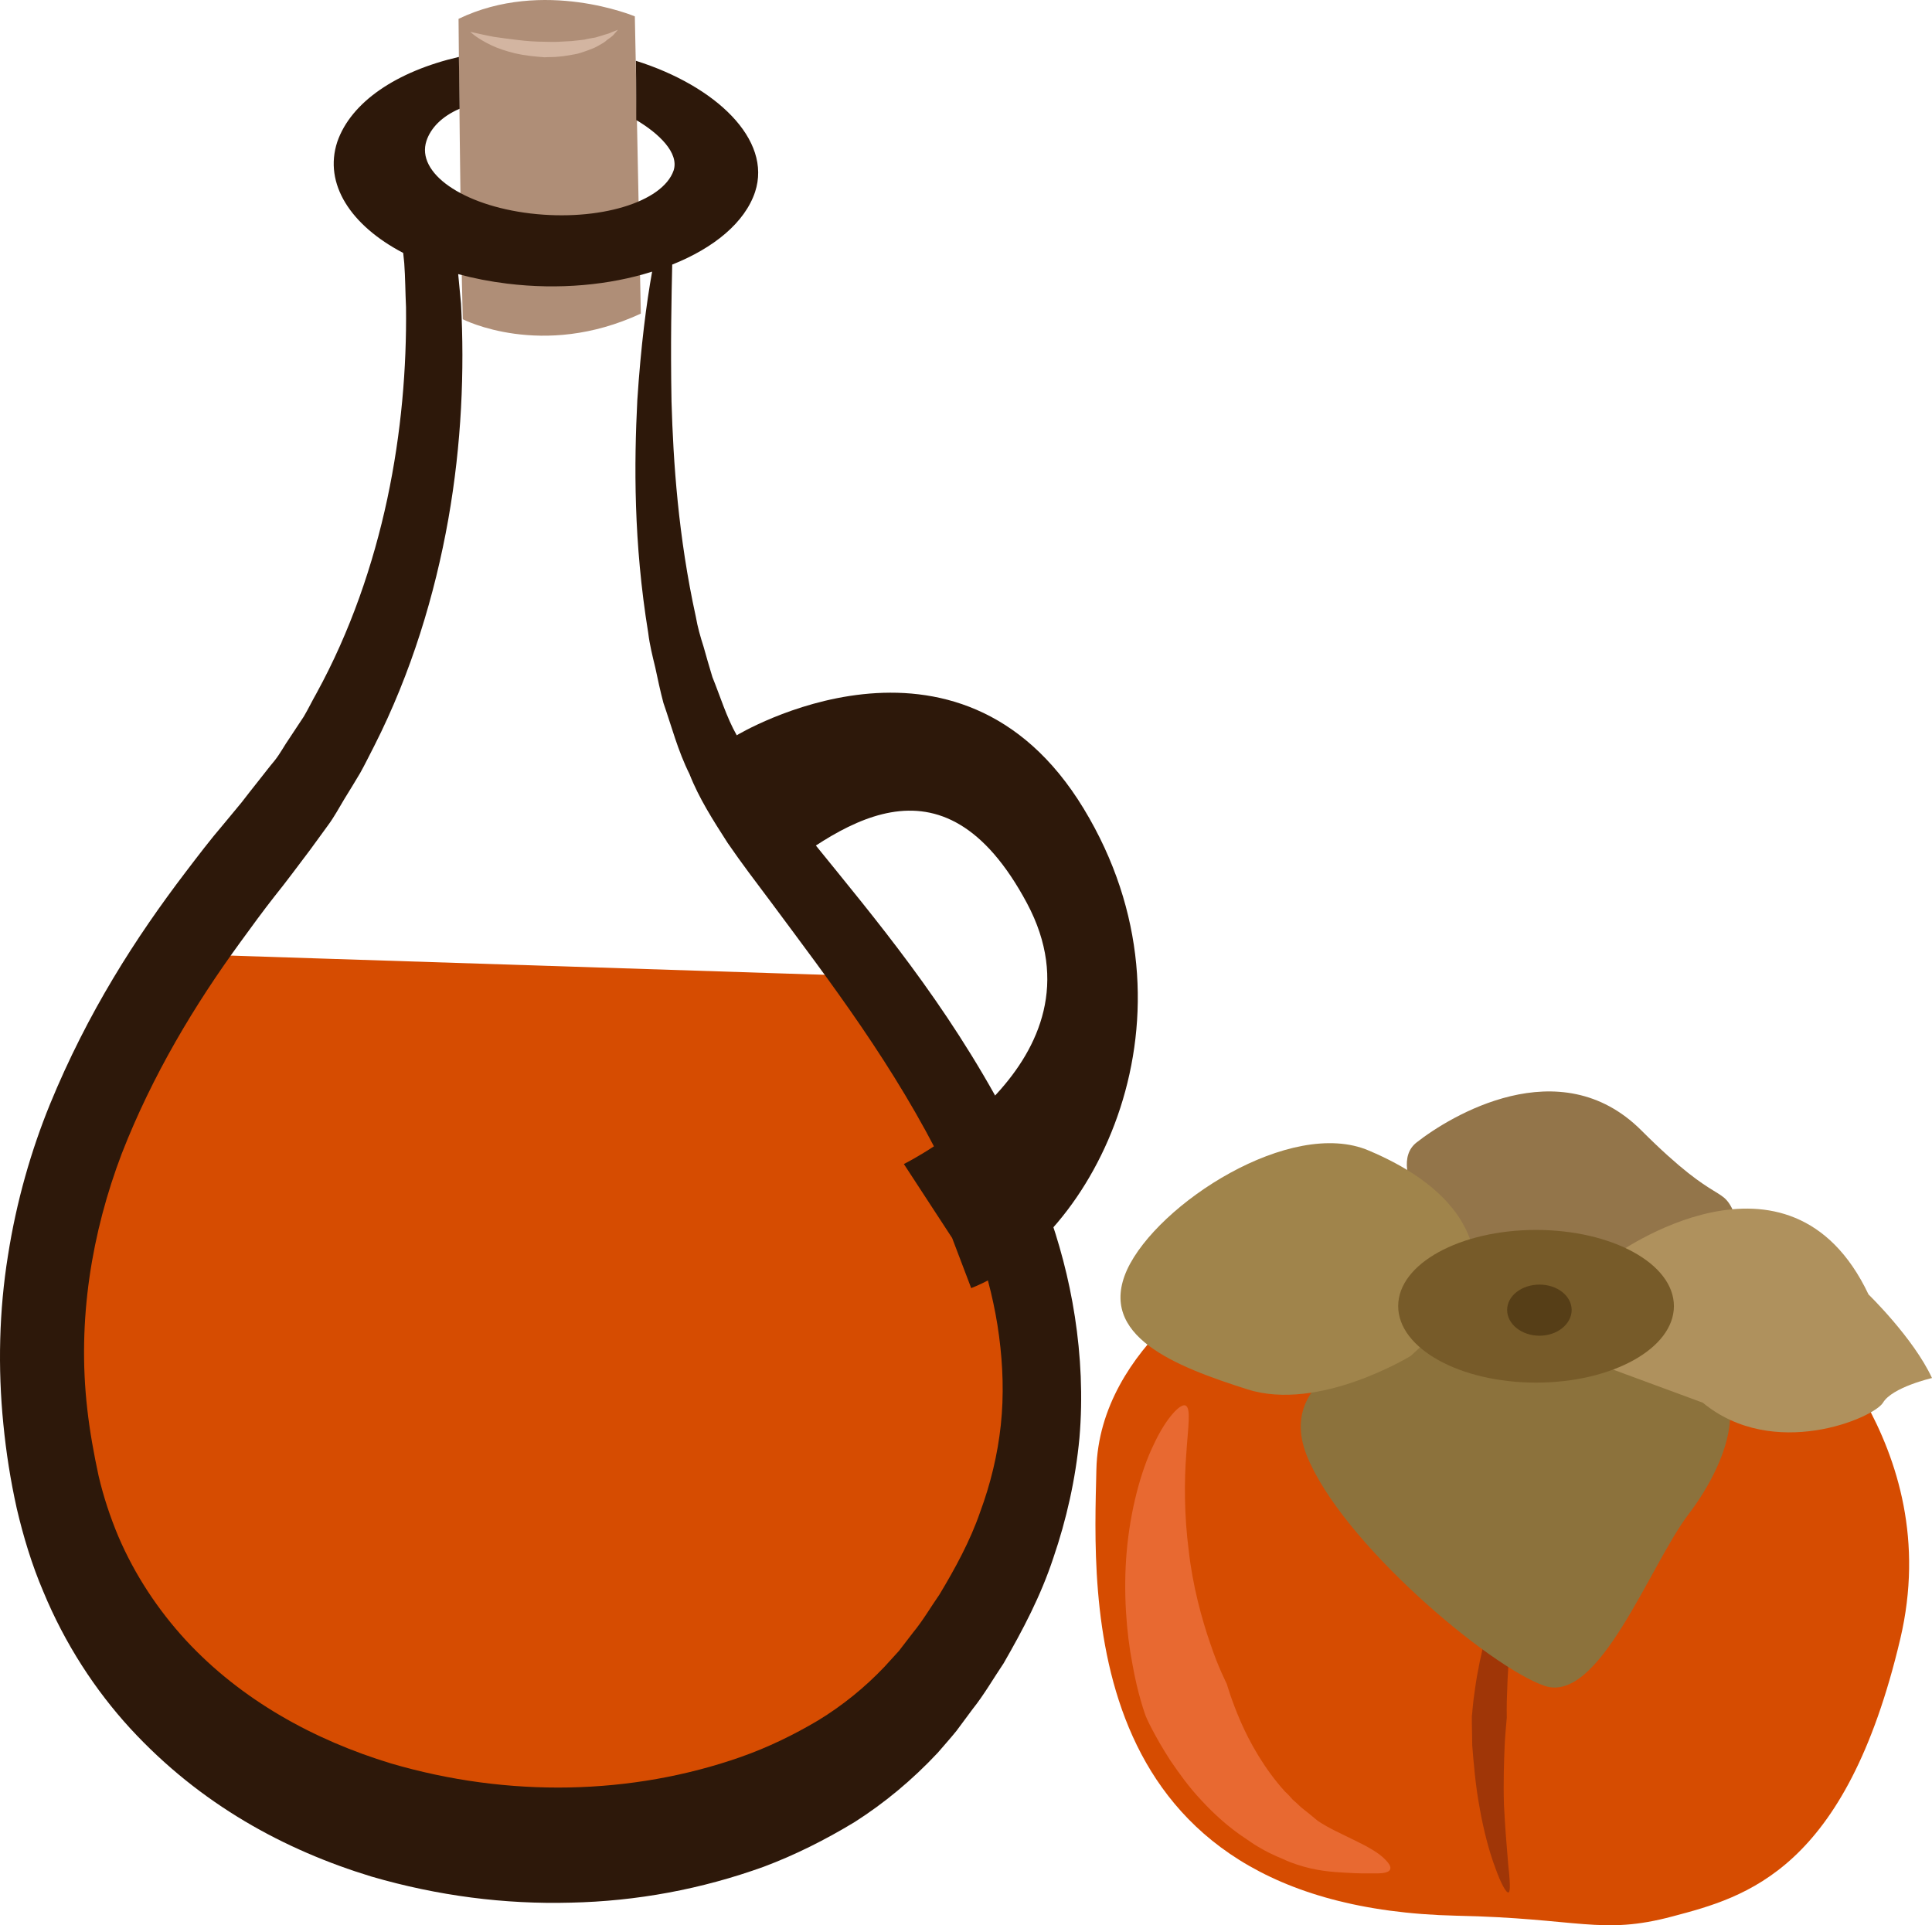 <?xml version="1.0" encoding="UTF-8" standalone="no"?>
<!-- Creator: CorelDRAW Home & Student X7 -->

<svg
   xmlns:dc="http://purl.org/dc/elements/1.1/"
   xmlns:cc="http://creativecommons.org/ns#"
   xmlns:rdf="http://www.w3.org/1999/02/22-rdf-syntax-ns#"
   xmlns:svg="http://www.w3.org/2000/svg"
   xmlns="http://www.w3.org/2000/svg"
   xmlns:sodipodi="http://sodipodi.sourceforge.net/DTD/sodipodi-0.dtd"
   xmlns:inkscape="http://www.inkscape.org/namespaces/inkscape"
   xml:space="preserve"
   width="54.795mm"
   height="54.605mm"
   version="1.1"
   style="clip-rule:evenodd;fill-rule:evenodd;image-rendering:optimizeQuality;shape-rendering:geometricPrecision;text-rendering:geometricPrecision"
   viewBox="0 0 5479.537 5460.501"
   id="svg37"
   sodipodi:docname="3882.svg"
   inkscape:version="0.92.4 (5da689c313, 2019-01-14)"><sodipodi:namedview
   pagecolor="#ffffff"
   bordercolor="#666666"
   borderopacity="1"
   objecttolerance="10"
   gridtolerance="10"
   guidetolerance="10"
   inkscape:pageopacity="0"
   inkscape:pageshadow="2"
   inkscape:window-width="640"
   inkscape:window-height="480"
   id="namedview39"
   showgrid="false"
   inkscape:zoom="0.2102413"
   inkscape:cx="102.59667"
   inkscape:cy="91.278084"
   inkscape:window-x="0"
   inkscape:window-y="0"
   inkscape:window-maximized="0"
   inkscape:current-layer="svg37" />
 <defs
   id="defs4">
  <style
   type="text/css"
   id="style2">
   <![CDATA[
    .fil10 {fill:#2D180A;fill-rule:nonzero}
    .fil7 {fill:#563E17;fill-rule:nonzero}
    .fil6 {fill:#775B29;fill-rule:nonzero}
    .fil3 {fill:#8C723C;fill-rule:nonzero}
    .fil0 {fill:#93754A;fill-rule:nonzero}
    .fil2 {fill:#A03607;fill-rule:nonzero}
    .fil5 {fill:#A0844B;fill-rule:nonzero}
    .fil9 {fill:#AF8E77;fill-rule:nonzero}
    .fil4 {fill:#AF915D;fill-rule:nonzero}
    .fil11 {fill:#D3B5A1;fill-rule:nonzero}
    .fil1 {fill:#D64C01;fill-rule:nonzero}
    .fil8 {fill:#E86931;fill-rule:nonzero}
   ]]>
  </style>
 </defs>
 <g
   id="Vrstva_x0020_1"
   transform="translate(-7785.463,-11804.565)">
  <g
   id="_1072482104">
   <path
   class="fil0"
   d="m 11886,15334 c 0,0 -177,-215 -83,-289 94,-74 406,-265 637,-35 230,230 229,145 270,250 l -177,115 h -339 z"
   id="path7"
   inkscape:connector-curvature="0"
   style="fill:#93754a;fill-rule:nonzero" />
   <path
   class="fil1"
   d="m 11295,15407 c 0,0 -392,208 -400,566 -8,357 -57,1240 1021,1265 348,7 411,56 613,2 208,-55 491,-130 646,-787 131,-556 -290,-915 -335,-997 z"
   id="path9"
   inkscape:connector-curvature="0"
   style="fill:#d64c01;fill-rule:nonzero" />
   <path
   class="fil2"
   d="m 12088,16216 c 7,2 5,31 0,74 -5,43 -13,99 -18,156 -5,57 -9,113 -10,156 -2,43 -1,72 -1,74 0,0 -1,9 -2,23 -1,14 -3,33 -4,56 -2,46 -4,108 -2,169 3,61 8,122 12,168 5,46 7,78 1,80 -7,2 -22,-26 -38,-71 -17,-45 -33,-106 -44,-169 -12,-64 -17,-128 -21,-177 0,-24 -1,-45 -1,-60 0,-14 0,-23 0,-24 1,-2 2,-33 9,-77 6,-45 18,-103 33,-160 14,-58 32,-113 49,-154 16,-40 31,-66 37,-64 z"
   id="path11"
   inkscape:connector-curvature="0"
   style="fill:#a03607;fill-rule:nonzero" />
   <path
   class="fil3"
   d="m 11761,15613 c 0,0 -367,68 -270,318 99,249 520,602 675,655 155,53 298,-341 408,-486 111,-145 258,-456 -159,-487 z"
   id="path13"
   inkscape:connector-curvature="0"
   style="fill:#8c723c;fill-rule:nonzero" />
   <path
   class="fil4"
   d="m 12363,15366 c 0,0 497,-364 722,110 0,0 127,123 180,237 0,0 -113,26 -139,70 -27,44 -311,165 -511,0 l -290,-107 z"
   id="path15"
   inkscape:connector-curvature="0"
   style="fill:#af915d;fill-rule:nonzero" />
   <path
   class="fil5"
   d="m 11787,15650 c 0,0 -260,160 -464,95 -204,-65 -426,-151 -341,-339 86,-187 465,-433 686,-338 220,93 278,209 295,278 l -2,33 v 110 z"
   id="path17"
   inkscape:connector-curvature="0"
   style="fill:#a0844b;fill-rule:nonzero" />
   <path
   class="fil6"
   d="m 12533,15509 c 0,120 -175,217 -391,217 -216,0 -391,-97 -391,-217 0,-120 175,-216 391,-216 216,0 391,96 391,216 z"
   id="path19"
   inkscape:connector-curvature="0"
   style="fill:#775b29;fill-rule:nonzero" />
   <path
   class="fil7"
   d="m 12243,15520 c 0,40 -41,73 -91,73 -51,0 -92,-33 -92,-73 0,-40 41,-72 92,-72 50,0 91,32 91,72 z"
   id="path21"
   inkscape:connector-curvature="0"
   style="fill:#563e17;fill-rule:nonzero" />
   <path
   class="fil8"
   d="m 11728,17107 c -3,8 -18,11 -39,11 -11,0 -24,0 -39,0 -14,0 -30,-1 -49,-2 -37,-2 -83,-5 -137,-23 -12,-4 -26,-9 -38,-15 -12,-5 -24,-10 -36,-16 -13,-6 -25,-13 -37,-20 -12,-7 -23,-15 -35,-23 -47,-31 -89,-69 -124,-107 -37,-39 -65,-79 -89,-114 -46,-71 -69,-123 -70,-126 -1,-3 -23,-62 -38,-149 -17,-88 -26,-204 -16,-318 10,-114 39,-226 76,-302 36,-78 77,-119 91,-112 16,8 7,60 2,137 -6,76 -6,176 7,275 11,99 37,194 61,263 23,69 46,112 47,115 1,3 13,46 39,106 26,60 68,135 126,199 8,7 15,15 22,23 8,7 16,14 23,21 9,7 17,14 25,20 8,7 16,13 23,19 31,21 68,37 102,54 16,8 33,16 46,24 14,8 26,16 35,24 18,16 26,28 22,36 z"
   id="path23"
   inkscape:connector-curvature="0"
   style="fill:#e86931;fill-rule:nonzero" />
  </g>
  <path
   class="fil1"
   d="m 8288,14510 c 0,0 -664,1251 -181,1889 483,637 2197,1201 2616,-411 0,0 35,-810 -488,-1415 z"
   id="path26"
   inkscape:connector-curvature="0"
   style="fill:#d64c01;fill-rule:nonzero" />
  <path
   class="fil9"
   d="m 9086,11858 c 0,0 5,608 12,852 0,0 223,115 505,-16 l -17,-843 c 0,0 -259,-109 -500,7 z"
   id="path28"
   inkscape:connector-curvature="0"
   style="fill:#af8e77;fill-rule:nonzero" />
  <path
   class="fil10"
   d="m 10624,15846 c -9,84 -29,167 -59,248 -28,81 -70,158 -115,233 -25,36 -47,74 -75,108 l -40,52 -41,45 c -55,58 -119,110 -188,152 -69,41 -143,77 -220,104 -308,108 -658,116 -992,18 -217,-66 -424,-179 -582,-350 -78,-85 -144,-184 -191,-294 -23,-55 -42,-112 -56,-172 -13,-60 -25,-126 -32,-189 -29,-253 13,-502 98,-725 87,-223 207,-422 336,-599 32,-44 64,-88 97,-130 17,-21 33,-42 49,-63 17,-23 35,-46 52,-69 17,-23 34,-47 51,-70 17,-23 31,-49 46,-74 15,-24 30,-49 45,-74 14,-25 27,-52 40,-77 105,-207 172,-429 210,-643 38,-215 46,-422 36,-611 -3,-28 -5,-56 -8,-84 44,12 90,21 139,27 147,18 291,4 411,-34 -16,89 -32,211 -42,365 -9,179 -11,402 31,660 4,33 12,65 20,98 7,33 14,66 23,100 23,66 41,136 74,202 27,69 67,131 108,195 39,57 81,112 123,168 166,224 351,464 495,757 70,146 130,306 152,474 11,83 14,168 5,252 z m 210,-307 c -34,-221 -112,-408 -195,-570 -171,-322 -371,-558 -545,-773 -43,-53 -86,-105 -126,-155 -33,-50 -68,-95 -93,-151 -29,-51 -47,-111 -69,-165 -9,-29 -17,-58 -25,-86 -9,-28 -17,-56 -22,-85 -50,-228 -64,-439 -69,-611 -3,-166 0,-296 2,-388 118,-47 206,-119 235,-206 49,-149 -112,-301 -338,-372 1,64 1,161 1,168 64,38 122,93 106,143 -31,90 -212,145 -406,122 -193,-23 -325,-115 -295,-206 12,-36 43,-69 94,-91 0,-30 -2,-117 -2,-147 -177,41 -306,128 -345,241 -39,119 38,237 187,315 1,10 2,20 3,29 3,41 3,83 5,125 2,171 -13,355 -53,543 -40,187 -105,377 -201,552 -12,21 -23,44 -36,66 -13,20 -27,41 -41,62 -14,20 -26,43 -41,62 -16,19 -31,39 -47,59 -15,19 -31,39 -47,60 -17,21 -35,42 -53,64 -36,42 -71,88 -106,134 -141,185 -278,398 -385,659 -53,130 -95,275 -119,429 -25,155 -29,318 -13,478 8,81 20,158 38,239 19,81 43,160 75,235 62,150 148,281 247,389 199,216 438,345 684,420 189,55 378,79 565,74 187,-4 371,-38 548,-102 88,-33 174,-76 258,-127 83,-53 162,-118 235,-196 18,-21 36,-41 53,-62 l 46,-62 c 32,-40 59,-87 88,-130 54,-94 105,-190 141,-299 37,-108 63,-223 74,-340 10,-117 4,-234 -13,-344 z"
   id="path30"
   inkscape:connector-curvature="0"
   style="fill:#2d180a;fill-rule:nonzero" />
  <path
   class="fil11"
   d="m 9119,11895 c 0,0 7,1 19,4 12,3 28,6 48,10 20,3 43,6 68,9 24,3 51,5 77,5 13,0 26,1 39,0 13,-1 25,-1 37,-2 13,-1 24,-3 36,-4 10,-3 21,-4 31,-6 9,-3 18,-5 26,-8 7,-2 15,-4 20,-7 11,-4 18,-7 18,-7 0,0 -5,6 -13,15 -5,5 -11,9 -18,14 -6,6 -15,11 -24,16 -10,6 -21,10 -32,14 -12,4 -24,9 -38,11 -13,2 -26,5 -41,6 -14,2 -28,1 -42,2 -28,-2 -57,-5 -83,-11 -25,-6 -49,-14 -68,-23 -19,-9 -35,-19 -45,-26 -9,-7 -15,-12 -15,-12 z"
   id="path32"
   inkscape:connector-curvature="0"
   style="fill:#d3b5a1;fill-rule:nonzero" />
  <path
   class="fil10"
   d="m 9875,13890 c 0,0 627,-380 984,208 356,587 27,1224 -319,1360 l -54,-142 -137,-210 c 0,0 590,-289 349,-740 -242,-452 -536,-217 -751,-52 l -119,-371 z"
   id="path34"
   inkscape:connector-curvature="0"
   style="fill:#2d180a;fill-rule:nonzero" />
 </g>
</svg>